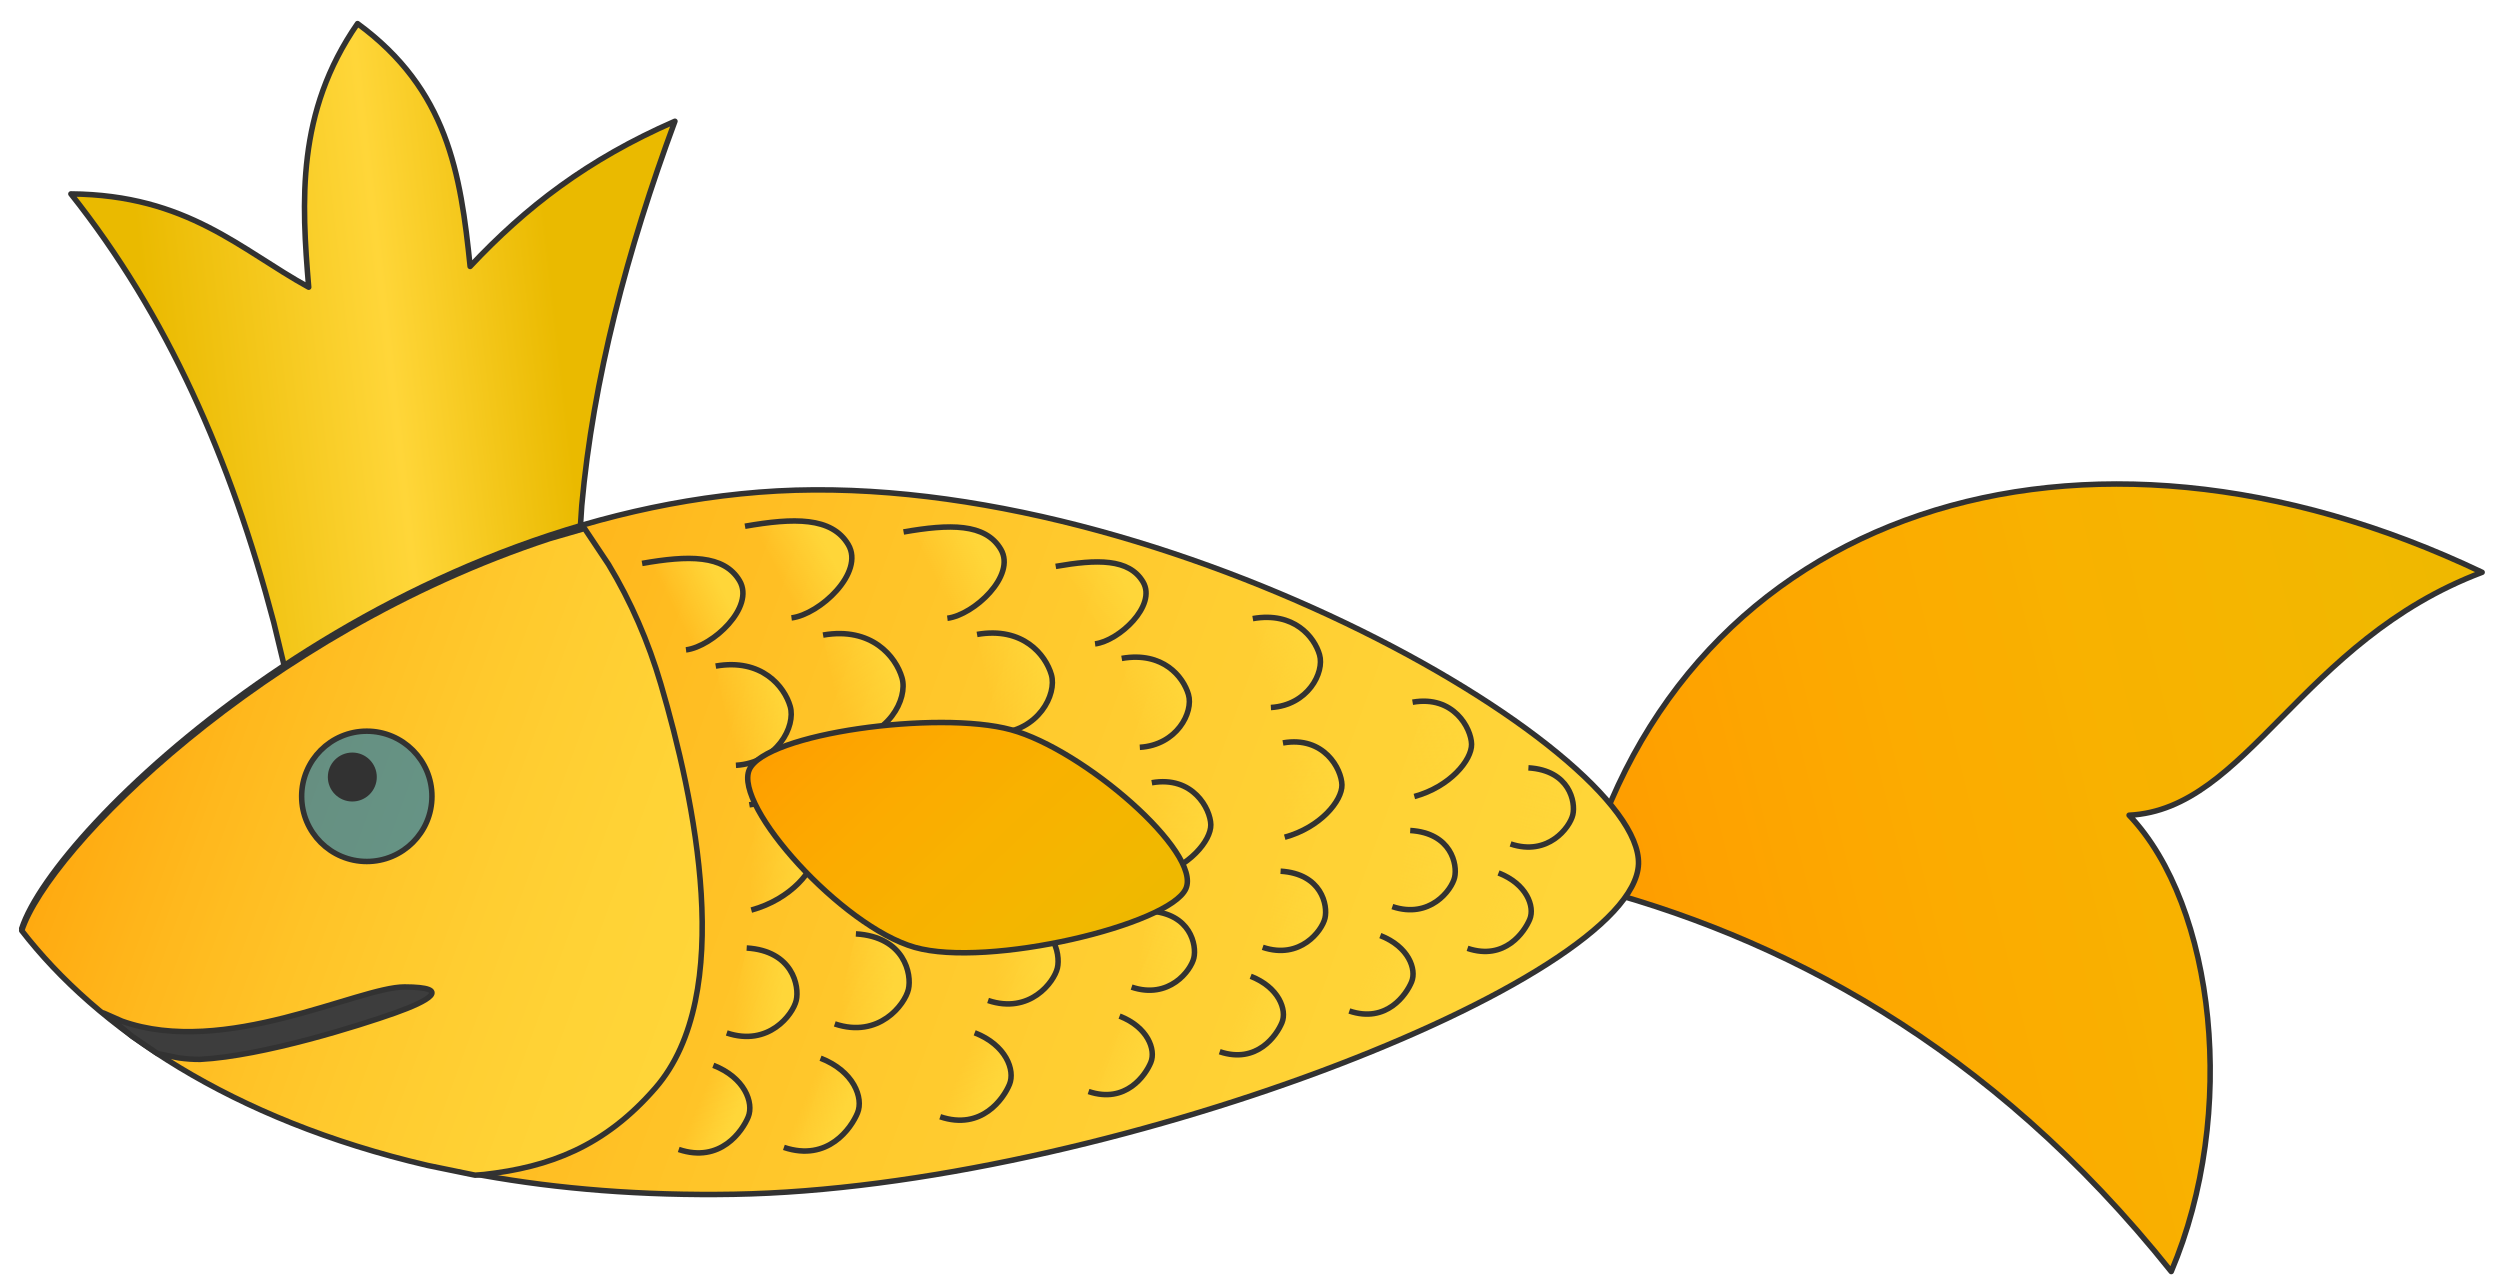 <?xml version="1.0" encoding="UTF-8"?> <svg xmlns="http://www.w3.org/2000/svg" xmlns:xlink="http://www.w3.org/1999/xlink" width="518" height="266" xml:space="preserve" overflow="hidden"> <defs> <clipPath id="clip0"> <rect x="2846" y="407" width="518" height="266"></rect> </clipPath> <linearGradient x1="-15.032" y1="121.788" x2="206.107" y2="41.3" gradientUnits="userSpaceOnUse" spreadMethod="reflect" id="fill1"> <stop offset="0" stop-color="#EABA00" stop-opacity="1"></stop> <stop offset="0.031" stop-color="#EBB900" stop-opacity="1"></stop> <stop offset="0.062" stop-color="#ECB900" stop-opacity="1"></stop> <stop offset="0.094" stop-color="#EDB900" stop-opacity="1"></stop> <stop offset="0.125" stop-color="#EEB900" stop-opacity="1"></stop> <stop offset="0.156" stop-color="#EFB800" stop-opacity="1"></stop> <stop offset="0.188" stop-color="#F0B800" stop-opacity="1"></stop> <stop offset="0.219" stop-color="#F1B800" stop-opacity="1"></stop> <stop offset="0.25" stop-color="#F2B700" stop-opacity="1"></stop> <stop offset="0.281" stop-color="#F3B600" stop-opacity="1"></stop> <stop offset="0.312" stop-color="#F4B600" stop-opacity="1"></stop> <stop offset="0.344" stop-color="#F5B500" stop-opacity="1"></stop> <stop offset="0.375" stop-color="#F6B400" stop-opacity="1"></stop> <stop offset="0.406" stop-color="#F7B300" stop-opacity="1"></stop> <stop offset="0.438" stop-color="#F7B200" stop-opacity="1"></stop> <stop offset="0.469" stop-color="#F8B200" stop-opacity="1"></stop> <stop offset="0.5" stop-color="#F9B100" stop-opacity="1"></stop> <stop offset="0.531" stop-color="#F9AF00" stop-opacity="1"></stop> <stop offset="0.562" stop-color="#FAAE00" stop-opacity="1"></stop> <stop offset="0.594" stop-color="#FBAD00" stop-opacity="1"></stop> <stop offset="0.625" stop-color="#FBAC00" stop-opacity="1"></stop> <stop offset="0.656" stop-color="#FCAB00" stop-opacity="1"></stop> <stop offset="0.688" stop-color="#FCA900" stop-opacity="1"></stop> <stop offset="0.719" stop-color="#FDA800" stop-opacity="1"></stop> <stop offset="0.75" stop-color="#FDA600" stop-opacity="1"></stop> <stop offset="0.781" stop-color="#FDA500" stop-opacity="1"></stop> <stop offset="0.812" stop-color="#FEA300" stop-opacity="1"></stop> <stop offset="0.844" stop-color="#FEA200" stop-opacity="1"></stop> <stop offset="0.875" stop-color="#FEA000" stop-opacity="1"></stop> <stop offset="0.906" stop-color="#FE9E00" stop-opacity="1"></stop> <stop offset="0.938" stop-color="#FE9C00" stop-opacity="1"></stop> <stop offset="0.969" stop-color="#FE9A00" stop-opacity="1"></stop> <stop offset="1" stop-color="#FF9900" stop-opacity="1"></stop> </linearGradient> <linearGradient x1="-0.116" y1="66.481" x2="126.104" y2="66.261" gradientUnits="userSpaceOnUse" spreadMethod="reflect" id="fill2"> <stop offset="0" stop-color="#EABA00" stop-opacity="1"></stop> <stop offset="0.23" stop-color="#EABA00" stop-opacity="1"></stop> <stop offset="0.51" stop-color="#FFD639" stop-opacity="1"></stop> <stop offset="0.9" stop-color="#EABA00" stop-opacity="1"></stop> <stop offset="1" stop-color="#EABA00" stop-opacity="1"></stop> </linearGradient> <linearGradient x1="-3.868" y1="135.373" x2="338.868" y2="10.627" gradientUnits="userSpaceOnUse" spreadMethod="reflect" id="fill3"> <stop offset="0" stop-color="#FFD639" stop-opacity="1"></stop> <stop offset="0.017" stop-color="#FFD538" stop-opacity="1"></stop> <stop offset="0.033" stop-color="#FFD538" stop-opacity="1"></stop> <stop offset="0.05" stop-color="#FFD538" stop-opacity="1"></stop> <stop offset="0.067" stop-color="#FFD538" stop-opacity="1"></stop> <stop offset="0.083" stop-color="#FFD538" stop-opacity="1"></stop> <stop offset="0.1" stop-color="#FFD538" stop-opacity="1"></stop> <stop offset="0.117" stop-color="#FFD437" stop-opacity="1"></stop> <stop offset="0.133" stop-color="#FFD437" stop-opacity="1"></stop> <stop offset="0.15" stop-color="#FFD437" stop-opacity="1"></stop> <stop offset="0.167" stop-color="#FFD337" stop-opacity="1"></stop> <stop offset="0.183" stop-color="#FFD336" stop-opacity="1"></stop> <stop offset="0.2" stop-color="#FFD336" stop-opacity="1"></stop> <stop offset="0.217" stop-color="#FFD235" stop-opacity="1"></stop> <stop offset="0.233" stop-color="#FFD235" stop-opacity="1"></stop> <stop offset="0.25" stop-color="#FFD134" stop-opacity="1"></stop> <stop offset="0.267" stop-color="#FFD034" stop-opacity="1"></stop> <stop offset="0.283" stop-color="#FFD033" stop-opacity="1"></stop> <stop offset="0.3" stop-color="#FFCF33" stop-opacity="1"></stop> <stop offset="0.317" stop-color="#FFCE32" stop-opacity="1"></stop> <stop offset="0.333" stop-color="#FFCE31" stop-opacity="1"></stop> <stop offset="0.35" stop-color="#FFCD31" stop-opacity="1"></stop> <stop offset="0.367" stop-color="#FFCC30" stop-opacity="1"></stop> <stop offset="0.383" stop-color="#FFCB2F" stop-opacity="1"></stop> <stop offset="0.4" stop-color="#FFCB2E" stop-opacity="1"></stop> <stop offset="0.417" stop-color="#FFCA2D" stop-opacity="1"></stop> <stop offset="0.433" stop-color="#FFC92D" stop-opacity="1"></stop> <stop offset="0.45" stop-color="#FFC82C" stop-opacity="1"></stop> <stop offset="0.467" stop-color="#FFC72B" stop-opacity="1"></stop> <stop offset="0.483" stop-color="#FFC62A" stop-opacity="1"></stop> <stop offset="0.5" stop-color="#FFC529" stop-opacity="1"></stop> <stop offset="0.517" stop-color="#FFC428" stop-opacity="1"></stop> <stop offset="0.533" stop-color="#FFC327" stop-opacity="1"></stop> <stop offset="0.55" stop-color="#FFC226" stop-opacity="1"></stop> <stop offset="0.567" stop-color="#FFC025" stop-opacity="1"></stop> <stop offset="0.583" stop-color="#FFBF24" stop-opacity="1"></stop> <stop offset="0.6" stop-color="#FFBE23" stop-opacity="1"></stop> <stop offset="0.617" stop-color="#FFBD21" stop-opacity="1"></stop> <stop offset="0.633" stop-color="#FFBC20" stop-opacity="1"></stop> <stop offset="0.65" stop-color="#FFBA1F" stop-opacity="1"></stop> <stop offset="0.667" stop-color="#FFB91E" stop-opacity="1"></stop> <stop offset="0.683" stop-color="#FFB81D" stop-opacity="1"></stop> <stop offset="0.7" stop-color="#FFB61B" stop-opacity="1"></stop> <stop offset="0.717" stop-color="#FFB51A" stop-opacity="1"></stop> <stop offset="0.733" stop-color="#FFB319" stop-opacity="1"></stop> <stop offset="0.75" stop-color="#FFB217" stop-opacity="1"></stop> <stop offset="0.767" stop-color="#FFB016" stop-opacity="1"></stop> <stop offset="0.783" stop-color="#FFAF14" stop-opacity="1"></stop> <stop offset="0.8" stop-color="#FFAD13" stop-opacity="1"></stop> <stop offset="0.817" stop-color="#FFAC12" stop-opacity="1"></stop> <stop offset="0.833" stop-color="#FFAA10" stop-opacity="1"></stop> <stop offset="0.85" stop-color="#FFA90E" stop-opacity="1"></stop> <stop offset="0.867" stop-color="#FFA70D" stop-opacity="1"></stop> <stop offset="0.883" stop-color="#FFA50B" stop-opacity="1"></stop> <stop offset="0.9" stop-color="#FFA30A" stop-opacity="1"></stop> <stop offset="0.917" stop-color="#FFA208" stop-opacity="1"></stop> <stop offset="0.933" stop-color="#FFA006" stop-opacity="1"></stop> <stop offset="0.95" stop-color="#FF9E05" stop-opacity="1"></stop> <stop offset="0.967" stop-color="#FF9C03" stop-opacity="1"></stop> <stop offset="0.983" stop-color="#FF9A01" stop-opacity="1"></stop> <stop offset="1" stop-color="#FF9900" stop-opacity="1"></stop> </linearGradient> <linearGradient x1="-13.286" y1="97.496" x2="154.287" y2="36.504" gradientUnits="userSpaceOnUse" spreadMethod="reflect" id="fill4"> <stop offset="0" stop-color="#FFD639" stop-opacity="1"></stop> <stop offset="0.017" stop-color="#FFD538" stop-opacity="1"></stop> <stop offset="0.033" stop-color="#FFD538" stop-opacity="1"></stop> <stop offset="0.05" stop-color="#FFD538" stop-opacity="1"></stop> <stop offset="0.067" stop-color="#FFD538" stop-opacity="1"></stop> <stop offset="0.083" stop-color="#FFD538" stop-opacity="1"></stop> <stop offset="0.1" stop-color="#FFD538" stop-opacity="1"></stop> <stop offset="0.117" stop-color="#FFD437" stop-opacity="1"></stop> <stop offset="0.133" stop-color="#FFD437" stop-opacity="1"></stop> <stop offset="0.15" stop-color="#FFD437" stop-opacity="1"></stop> <stop offset="0.167" stop-color="#FFD337" stop-opacity="1"></stop> <stop offset="0.183" stop-color="#FFD336" stop-opacity="1"></stop> <stop offset="0.2" stop-color="#FFD336" stop-opacity="1"></stop> <stop offset="0.217" stop-color="#FFD235" stop-opacity="1"></stop> <stop offset="0.233" stop-color="#FFD235" stop-opacity="1"></stop> <stop offset="0.25" stop-color="#FFD134" stop-opacity="1"></stop> <stop offset="0.267" stop-color="#FFD034" stop-opacity="1"></stop> <stop offset="0.283" stop-color="#FFD033" stop-opacity="1"></stop> <stop offset="0.3" stop-color="#FFCF33" stop-opacity="1"></stop> <stop offset="0.317" stop-color="#FFCE32" stop-opacity="1"></stop> <stop offset="0.333" stop-color="#FFCE31" stop-opacity="1"></stop> <stop offset="0.35" stop-color="#FFCD31" stop-opacity="1"></stop> <stop offset="0.367" stop-color="#FFCC30" stop-opacity="1"></stop> <stop offset="0.383" stop-color="#FFCB2F" stop-opacity="1"></stop> <stop offset="0.4" stop-color="#FFCB2E" stop-opacity="1"></stop> <stop offset="0.417" stop-color="#FFCA2D" stop-opacity="1"></stop> <stop offset="0.433" stop-color="#FFC92D" stop-opacity="1"></stop> <stop offset="0.45" stop-color="#FFC82C" stop-opacity="1"></stop> <stop offset="0.467" stop-color="#FFC72B" stop-opacity="1"></stop> <stop offset="0.483" stop-color="#FFC62A" stop-opacity="1"></stop> <stop offset="0.5" stop-color="#FFC529" stop-opacity="1"></stop> <stop offset="0.517" stop-color="#FFC428" stop-opacity="1"></stop> <stop offset="0.533" stop-color="#FFC327" stop-opacity="1"></stop> <stop offset="0.55" stop-color="#FFC226" stop-opacity="1"></stop> <stop offset="0.567" stop-color="#FFC025" stop-opacity="1"></stop> <stop offset="0.583" stop-color="#FFBF24" stop-opacity="1"></stop> <stop offset="0.6" stop-color="#FFBE23" stop-opacity="1"></stop> <stop offset="0.617" stop-color="#FFBD21" stop-opacity="1"></stop> <stop offset="0.633" stop-color="#FFBC20" stop-opacity="1"></stop> <stop offset="0.65" stop-color="#FFBA1F" stop-opacity="1"></stop> <stop offset="0.667" stop-color="#FFB91E" stop-opacity="1"></stop> <stop offset="0.683" stop-color="#FFB81D" stop-opacity="1"></stop> <stop offset="0.7" stop-color="#FFB61B" stop-opacity="1"></stop> <stop offset="0.717" stop-color="#FFB51A" stop-opacity="1"></stop> <stop offset="0.733" stop-color="#FFB319" stop-opacity="1"></stop> <stop offset="0.75" stop-color="#FFB217" stop-opacity="1"></stop> <stop offset="0.767" stop-color="#FFB016" stop-opacity="1"></stop> <stop offset="0.783" stop-color="#FFAF14" stop-opacity="1"></stop> <stop offset="0.8" stop-color="#FFAD13" stop-opacity="1"></stop> <stop offset="0.817" stop-color="#FFAC12" stop-opacity="1"></stop> <stop offset="0.833" stop-color="#FFAA10" stop-opacity="1"></stop> <stop offset="0.85" stop-color="#FFA90E" stop-opacity="1"></stop> <stop offset="0.867" stop-color="#FFA70D" stop-opacity="1"></stop> <stop offset="0.883" stop-color="#FFA50B" stop-opacity="1"></stop> <stop offset="0.9" stop-color="#FFA30A" stop-opacity="1"></stop> <stop offset="0.917" stop-color="#FFA208" stop-opacity="1"></stop> <stop offset="0.933" stop-color="#FFA006" stop-opacity="1"></stop> <stop offset="0.95" stop-color="#FF9E05" stop-opacity="1"></stop> <stop offset="0.967" stop-color="#FF9C03" stop-opacity="1"></stop> <stop offset="0.983" stop-color="#FF9A01" stop-opacity="1"></stop> <stop offset="1" stop-color="#FF9900" stop-opacity="1"></stop> </linearGradient> <linearGradient x1="-1.461" y1="2.53" x2="22.653" y2="16.453" gradientUnits="userSpaceOnUse" spreadMethod="reflect" id="fill5"> <stop offset="0" stop-color="#FFD639" stop-opacity="1"></stop> <stop offset="0.24" stop-color="#FFD639" stop-opacity="1"></stop> <stop offset="0.63" stop-color="#FFD639" stop-opacity="0"></stop> <stop offset="1" stop-color="#FFD639" stop-opacity="0"></stop> </linearGradient> <linearGradient x1="-2.393" y1="6.576" x2="18.557" y2="14.201" gradientUnits="userSpaceOnUse" spreadMethod="reflect" id="fill6"> <stop offset="0" stop-color="#FFD639" stop-opacity="1"></stop> <stop offset="0.15" stop-color="#FFD639" stop-opacity="1"></stop> <stop offset="0.74" stop-color="#FFD639" stop-opacity="0"></stop> <stop offset="1" stop-color="#FFD639" stop-opacity="0"></stop> </linearGradient> <linearGradient x1="4.7064e-05" y1="11.066" x2="14.151" y2="11.066" gradientUnits="userSpaceOnUse" spreadMethod="reflect" id="fill7"> <stop offset="0" stop-color="#FFD639" stop-opacity="1"></stop> <stop offset="0.1" stop-color="#FFD639" stop-opacity="1"></stop> <stop offset="0.93" stop-color="#FFD639" stop-opacity="0"></stop> <stop offset="1" stop-color="#FFD639" stop-opacity="0"></stop> </linearGradient> <linearGradient x1="6.33714e-05" y1="9.149" x2="14.091" y2="9.149" gradientUnits="userSpaceOnUse" spreadMethod="reflect" id="fill8"> <stop offset="0" stop-color="#FFD639" stop-opacity="1"></stop> <stop offset="0.21" stop-color="#FFD639" stop-opacity="1"></stop> <stop offset="0.92" stop-color="#FFD639" stop-opacity="0"></stop> <stop offset="1" stop-color="#FFD639" stop-opacity="0"></stop> </linearGradient> <linearGradient x1="-2.107" y1="12.509" x2="16.36" y2="5.788" gradientUnits="userSpaceOnUse" spreadMethod="reflect" id="fill9"> <stop offset="0" stop-color="#FFD639" stop-opacity="1"></stop> <stop offset="0.28" stop-color="#FFD639" stop-opacity="1"></stop> <stop offset="0.69" stop-color="#FFD639" stop-opacity="0"></stop> <stop offset="1" stop-color="#FFD639" stop-opacity="0"></stop> </linearGradient> <linearGradient x1="-1.548" y1="2.682" x2="24.009" y2="17.437" gradientUnits="userSpaceOnUse" spreadMethod="reflect" id="fill10"> <stop offset="0" stop-color="#FFD639" stop-opacity="1"></stop> <stop offset="0.24" stop-color="#FFD639" stop-opacity="1"></stop> <stop offset="0.63" stop-color="#FFD639" stop-opacity="0"></stop> <stop offset="1" stop-color="#FFD639" stop-opacity="0"></stop> </linearGradient> <linearGradient x1="-2.537" y1="6.969" x2="19.668" y2="15.051" gradientUnits="userSpaceOnUse" spreadMethod="reflect" id="fill11"> <stop offset="0" stop-color="#FFD639" stop-opacity="1"></stop> <stop offset="0.15" stop-color="#FFD639" stop-opacity="1"></stop> <stop offset="0.74" stop-color="#FFD639" stop-opacity="0"></stop> <stop offset="1" stop-color="#FFD639" stop-opacity="0"></stop> </linearGradient> <linearGradient x1="4.98796e-05" y1="11.728" x2="14.998" y2="11.728" gradientUnits="userSpaceOnUse" spreadMethod="reflect" id="fill12"> <stop offset="0" stop-color="#FFD639" stop-opacity="1"></stop> <stop offset="0.1" stop-color="#FFD639" stop-opacity="1"></stop> <stop offset="0.93" stop-color="#FFD639" stop-opacity="0"></stop> <stop offset="1" stop-color="#FFD639" stop-opacity="0"></stop> </linearGradient> <linearGradient x1="6.71708e-05" y1="9.696" x2="14.934" y2="9.696" gradientUnits="userSpaceOnUse" spreadMethod="reflect" id="fill13"> <stop offset="0" stop-color="#FFD639" stop-opacity="1"></stop> <stop offset="0.21" stop-color="#FFD639" stop-opacity="1"></stop> <stop offset="0.92" stop-color="#FFD639" stop-opacity="0"></stop> <stop offset="1" stop-color="#FFD639" stop-opacity="0"></stop> </linearGradient> <linearGradient x1="-2.233" y1="13.258" x2="17.339" y2="6.135" gradientUnits="userSpaceOnUse" spreadMethod="reflect" id="fill14"> <stop offset="0" stop-color="#FFD639" stop-opacity="1"></stop> <stop offset="0.28" stop-color="#FFD639" stop-opacity="1"></stop> <stop offset="0.69" stop-color="#FFD639" stop-opacity="0"></stop> <stop offset="1" stop-color="#FFD639" stop-opacity="0"></stop> </linearGradient> <linearGradient x1="-1.458" y1="2.525" x2="22.603" y2="16.416" gradientUnits="userSpaceOnUse" spreadMethod="reflect" id="fill15"> <stop offset="0" stop-color="#FFD639" stop-opacity="1"></stop> <stop offset="0.24" stop-color="#FFD639" stop-opacity="1"></stop> <stop offset="0.63" stop-color="#FFD639" stop-opacity="0"></stop> <stop offset="1" stop-color="#FFD639" stop-opacity="0"></stop> </linearGradient> <linearGradient x1="-2.388" y1="6.561" x2="18.516" y2="14.17" gradientUnits="userSpaceOnUse" spreadMethod="reflect" id="fill16"> <stop offset="0" stop-color="#FFD639" stop-opacity="1"></stop> <stop offset="0.15" stop-color="#FFD639" stop-opacity="1"></stop> <stop offset="0.74" stop-color="#FFD639" stop-opacity="0"></stop> <stop offset="1" stop-color="#FFD639" stop-opacity="0"></stop> </linearGradient> <linearGradient x1="4.69606e-05" y1="11.041" x2="14.12" y2="11.041" gradientUnits="userSpaceOnUse" spreadMethod="reflect" id="fill17"> <stop offset="0" stop-color="#FFD639" stop-opacity="1"></stop> <stop offset="0.1" stop-color="#FFD639" stop-opacity="1"></stop> <stop offset="0.93" stop-color="#FFD639" stop-opacity="0"></stop> <stop offset="1" stop-color="#FFD639" stop-opacity="0"></stop> </linearGradient> <linearGradient x1="6.3239e-05" y1="9.129" x2="14.06" y2="9.129" gradientUnits="userSpaceOnUse" spreadMethod="reflect" id="fill18"> <stop offset="0" stop-color="#FFD639" stop-opacity="1"></stop> <stop offset="0.21" stop-color="#FFD639" stop-opacity="1"></stop> <stop offset="0.92" stop-color="#FFD639" stop-opacity="0"></stop> <stop offset="1" stop-color="#FFD639" stop-opacity="0"></stop> </linearGradient> <linearGradient x1="-2.102" y1="12.482" x2="16.324" y2="5.775" gradientUnits="userSpaceOnUse" spreadMethod="reflect" id="fill19"> <stop offset="0" stop-color="#FFD639" stop-opacity="1"></stop> <stop offset="0.28" stop-color="#FFD639" stop-opacity="1"></stop> <stop offset="0.69" stop-color="#FFD639" stop-opacity="0"></stop> <stop offset="1" stop-color="#FFD639" stop-opacity="0"></stop> </linearGradient> <linearGradient x1="-1.309" y1="2.267" x2="20.297" y2="14.741" gradientUnits="userSpaceOnUse" spreadMethod="reflect" id="fill20"> <stop offset="0" stop-color="#FFD639" stop-opacity="1"></stop> <stop offset="0.24" stop-color="#FFD639" stop-opacity="1"></stop> <stop offset="0.63" stop-color="#FFD639" stop-opacity="0"></stop> <stop offset="1" stop-color="#FFD639" stop-opacity="0"></stop> </linearGradient> <linearGradient x1="-2.144" y1="5.892" x2="16.627" y2="12.724" gradientUnits="userSpaceOnUse" spreadMethod="reflect" id="fill21"> <stop offset="0" stop-color="#FFD639" stop-opacity="1"></stop> <stop offset="0.15" stop-color="#FFD639" stop-opacity="1"></stop> <stop offset="0.74" stop-color="#FFD639" stop-opacity="0"></stop> <stop offset="1" stop-color="#FFD639" stop-opacity="0"></stop> </linearGradient> <linearGradient x1="4.21687e-05" y1="9.915" x2="12.679" y2="9.915" gradientUnits="userSpaceOnUse" spreadMethod="reflect" id="fill22"> <stop offset="0" stop-color="#FFD639" stop-opacity="1"></stop> <stop offset="0.1" stop-color="#FFD639" stop-opacity="1"></stop> <stop offset="0.93" stop-color="#FFD639" stop-opacity="0"></stop> <stop offset="1" stop-color="#FFD639" stop-opacity="0"></stop> </linearGradient> <linearGradient x1="5.67842e-05" y1="8.197" x2="12.626" y2="8.197" gradientUnits="userSpaceOnUse" spreadMethod="reflect" id="fill23"> <stop offset="0" stop-color="#FFD639" stop-opacity="1"></stop> <stop offset="0.21" stop-color="#FFD639" stop-opacity="1"></stop> <stop offset="0.92" stop-color="#FFD639" stop-opacity="0"></stop> <stop offset="1" stop-color="#FFD639" stop-opacity="0"></stop> </linearGradient> <linearGradient x1="-1.888" y1="11.209" x2="14.659" y2="5.186" gradientUnits="userSpaceOnUse" spreadMethod="reflect" id="fill24"> <stop offset="0" stop-color="#FFD639" stop-opacity="1"></stop> <stop offset="0.28" stop-color="#FFD639" stop-opacity="1"></stop> <stop offset="0.69" stop-color="#FFD639" stop-opacity="0"></stop> <stop offset="1" stop-color="#FFD639" stop-opacity="0"></stop> </linearGradient> <linearGradient x1="-2.144" y1="5.892" x2="16.627" y2="12.724" gradientUnits="userSpaceOnUse" spreadMethod="reflect" id="fill25"> <stop offset="0" stop-color="#FFD639" stop-opacity="1"></stop> <stop offset="0.15" stop-color="#FFD639" stop-opacity="1"></stop> <stop offset="0.74" stop-color="#FFD639" stop-opacity="0"></stop> <stop offset="1" stop-color="#FFD639" stop-opacity="0"></stop> </linearGradient> <linearGradient x1="4.21687e-05" y1="9.915" x2="12.679" y2="9.915" gradientUnits="userSpaceOnUse" spreadMethod="reflect" id="fill26"> <stop offset="0" stop-color="#FFD639" stop-opacity="1"></stop> <stop offset="0.1" stop-color="#FFD639" stop-opacity="1"></stop> <stop offset="0.93" stop-color="#FFD639" stop-opacity="0"></stop> <stop offset="1" stop-color="#FFD639" stop-opacity="0"></stop> </linearGradient> <linearGradient x1="5.67842e-05" y1="8.197" x2="12.626" y2="8.197" gradientUnits="userSpaceOnUse" spreadMethod="reflect" id="fill27"> <stop offset="0" stop-color="#FFD639" stop-opacity="1"></stop> <stop offset="0.21" stop-color="#FFD639" stop-opacity="1"></stop> <stop offset="0.92" stop-color="#FFD639" stop-opacity="0"></stop> <stop offset="1" stop-color="#FFD639" stop-opacity="0"></stop> </linearGradient> <linearGradient x1="-1.888" y1="11.209" x2="14.659" y2="5.186" gradientUnits="userSpaceOnUse" spreadMethod="reflect" id="fill28"> <stop offset="0" stop-color="#FFD639" stop-opacity="1"></stop> <stop offset="0.28" stop-color="#FFD639" stop-opacity="1"></stop> <stop offset="0.69" stop-color="#FFD639" stop-opacity="0"></stop> <stop offset="1" stop-color="#FFD639" stop-opacity="0"></stop> </linearGradient> <linearGradient x1="4.21687e-05" y1="9.915" x2="12.679" y2="9.915" gradientUnits="userSpaceOnUse" spreadMethod="reflect" id="fill29"> <stop offset="0" stop-color="#FFD639" stop-opacity="1"></stop> <stop offset="0.1" stop-color="#FFD639" stop-opacity="1"></stop> <stop offset="0.93" stop-color="#FFD639" stop-opacity="0"></stop> <stop offset="1" stop-color="#FFD639" stop-opacity="0"></stop> </linearGradient> <linearGradient x1="5.67842e-05" y1="8.197" x2="12.626" y2="8.197" gradientUnits="userSpaceOnUse" spreadMethod="reflect" id="fill30"> <stop offset="0" stop-color="#FFD639" stop-opacity="1"></stop> <stop offset="0.21" stop-color="#FFD639" stop-opacity="1"></stop> <stop offset="0.92" stop-color="#FFD639" stop-opacity="0"></stop> <stop offset="1" stop-color="#FFD639" stop-opacity="0"></stop> </linearGradient> <linearGradient x1="-1.888" y1="11.209" x2="14.659" y2="5.186" gradientUnits="userSpaceOnUse" spreadMethod="reflect" id="fill31"> <stop offset="0" stop-color="#FFD639" stop-opacity="1"></stop> <stop offset="0.28" stop-color="#FFD639" stop-opacity="1"></stop> <stop offset="0.69" stop-color="#FFD639" stop-opacity="0"></stop> <stop offset="1" stop-color="#FFD639" stop-opacity="0"></stop> </linearGradient> <linearGradient x1="5.67842e-05" y1="8.197" x2="12.626" y2="8.197" gradientUnits="userSpaceOnUse" spreadMethod="reflect" id="fill32"> <stop offset="0" stop-color="#FFD639" stop-opacity="1"></stop> <stop offset="0.21" stop-color="#FFD639" stop-opacity="1"></stop> <stop offset="0.92" stop-color="#FFD639" stop-opacity="0"></stop> <stop offset="1" stop-color="#FFD639" stop-opacity="0"></stop> </linearGradient> <linearGradient x1="-1.888" y1="11.209" x2="14.659" y2="5.186" gradientUnits="userSpaceOnUse" spreadMethod="reflect" id="fill33"> <stop offset="0" stop-color="#FFD639" stop-opacity="1"></stop> <stop offset="0.28" stop-color="#FFD639" stop-opacity="1"></stop> <stop offset="0.69" stop-color="#FFD639" stop-opacity="0"></stop> <stop offset="1" stop-color="#FFD639" stop-opacity="0"></stop> </linearGradient> <linearGradient x1="-2.722" y1="42.902" x2="94.608" y2="7.477" gradientUnits="userSpaceOnUse" spreadMethod="reflect" id="fill34"> <stop offset="0" stop-color="#EABA00" stop-opacity="1"></stop> <stop offset="0.031" stop-color="#EBB900" stop-opacity="1"></stop> <stop offset="0.062" stop-color="#ECB900" stop-opacity="1"></stop> <stop offset="0.094" stop-color="#EDB900" stop-opacity="1"></stop> <stop offset="0.125" stop-color="#EEB900" stop-opacity="1"></stop> <stop offset="0.156" stop-color="#EFB800" stop-opacity="1"></stop> <stop offset="0.188" stop-color="#F0B800" stop-opacity="1"></stop> <stop offset="0.219" stop-color="#F1B800" stop-opacity="1"></stop> <stop offset="0.25" stop-color="#F2B700" stop-opacity="1"></stop> <stop offset="0.281" stop-color="#F3B600" stop-opacity="1"></stop> <stop offset="0.312" stop-color="#F4B600" stop-opacity="1"></stop> <stop offset="0.344" stop-color="#F5B500" stop-opacity="1"></stop> <stop offset="0.375" stop-color="#F6B400" stop-opacity="1"></stop> <stop offset="0.406" stop-color="#F7B300" stop-opacity="1"></stop> <stop offset="0.438" stop-color="#F7B200" stop-opacity="1"></stop> <stop offset="0.469" stop-color="#F8B200" stop-opacity="1"></stop> <stop offset="0.5" stop-color="#F9B100" stop-opacity="1"></stop> <stop offset="0.531" stop-color="#F9AF00" stop-opacity="1"></stop> <stop offset="0.562" stop-color="#FAAE00" stop-opacity="1"></stop> <stop offset="0.594" stop-color="#FBAD00" stop-opacity="1"></stop> <stop offset="0.625" stop-color="#FBAC00" stop-opacity="1"></stop> <stop offset="0.656" stop-color="#FCAB00" stop-opacity="1"></stop> <stop offset="0.688" stop-color="#FCA900" stop-opacity="1"></stop> <stop offset="0.719" stop-color="#FDA800" stop-opacity="1"></stop> <stop offset="0.75" stop-color="#FDA600" stop-opacity="1"></stop> <stop offset="0.781" stop-color="#FDA500" stop-opacity="1"></stop> <stop offset="0.812" stop-color="#FEA300" stop-opacity="1"></stop> <stop offset="0.844" stop-color="#FEA200" stop-opacity="1"></stop> <stop offset="0.875" stop-color="#FEA000" stop-opacity="1"></stop> <stop offset="0.906" stop-color="#FE9E00" stop-opacity="1"></stop> <stop offset="0.938" stop-color="#FE9C00" stop-opacity="1"></stop> <stop offset="0.969" stop-color="#FE9A00" stop-opacity="1"></stop> <stop offset="1" stop-color="#FF9900" stop-opacity="1"></stop> </linearGradient> </defs> <g clip-path="url(#clip0)" transform="translate(-2846 -407)"> <path d="M191.075 28.646C163.026 59.784 139.161 102.975 134.124 163.088 104.371 143.617 84.38 105.139 88.796 79.641 67.798 92.236 39.129 69.365 0 78.482 46.955-0.483 129.94-24.976 191.075 28.646Z" stroke="#323232" stroke-width="1.146" stroke-linecap="butt" stroke-linejoin="round" stroke-miterlimit="10" stroke-opacity="1" fill="url(#fill1)" fill-rule="evenodd" transform="matrix(-0.831 0.556 0.556 0.831 3316.66 460.362)"></path> <path d="M62.994 0C77.716 16.767 78.724 35.388 79.266 53.081 92.283 43.887 102.046 31.215 125.989 28.279 109.107 55.39 99.344 86.582 94.364 121.235L92.952 132.743 82.059 127.119C69.499 121.092 55.931 115.971 41.648 112.406L29.204 109.815 28.234 104.444C22.916 78.779 12.882 53.004 0 27.584 18.906 33.379 32.698 41.723 45.56 52.618 45.328 33.224 46.025 15.685 62.994 0Z" stroke="#323232" stroke-width="1.146" stroke-linecap="butt" stroke-linejoin="round" stroke-miterlimit="10" stroke-opacity="1" fill="url(#fill2)" fill-rule="evenodd" transform="matrix(-0.994 0.114 0.114 0.994 2982.7 404.707)"></path> <path d="M182.226 0.479C262.647 6.882 328.214 69.925 335 90.892 312.257 120.378 263.684 147.255 187.439 145.955 111.193 144.654 0.873 101.768 0.004 77.522-0.751 53.541 101.805-5.924 182.226 0.479Z" stroke="#323232" stroke-width="1.146" stroke-linecap="butt" stroke-linejoin="round" stroke-miterlimit="10" stroke-opacity="1" fill="url(#fill3)" fill-rule="evenodd" transform="matrix(-1 0 0 1 3185.5 508.5)"></path> <path d="M24.38 0 31.647 2.102C91.186 21.678 135.488 66.346 141 83.327 125.37 103.534 97.536 122.511 56.899 131.977L47.045 134 45.207 133.857C31.636 132.306 20.28 128.101 9.725 115.965-7.164 96.547 1.648 55.822 8.566 32.281 11.16 23.454 14.776 15.135 19.419 7.442Z" stroke="#323232" stroke-width="1.146" stroke-linecap="butt" stroke-linejoin="round" stroke-miterlimit="10" stroke-opacity="1" fill="url(#fill4)" fill-rule="evenodd" transform="matrix(-1 0 0 1 2991.5 516.5)"></path> <path d="M0 13.5C-3.43748e-15 6.044 6.044 0 13.5 0 20.956-3.43744e-15 27 6.044 27 13.5 27 20.956 20.956 27 13.5 27 6.044 27-5.15622e-15 20.956 0 13.5Z" stroke="#323232" stroke-width="1.146" stroke-linecap="butt" stroke-linejoin="round" stroke-miterlimit="10" stroke-opacity="1" fill="#0070C0" fill-rule="evenodd" fill-opacity="0.6" transform="matrix(-1 0 0 1 2935.5 558.5)"></path> <path d="M0 4.5C-1.14581e-15 2.015 2.015 0 4.5 0 6.985-1.14581e-15 9 2.015 9 4.5 9 6.985 6.985 9 4.5 9 2.015 9-1.71872e-15 6.985 0 4.5Z" stroke="#323232" stroke-width="1.146" stroke-linecap="butt" stroke-linejoin="round" stroke-miterlimit="10" stroke-opacity="1" fill="#323232" fill-rule="evenodd" fill-opacity="1" transform="matrix(-1 0 0 1 2923.5 563.5)"></path> <path d="M21.193 1.587C11.766-0.587 4.365-1.18 0.841 4.091-2.683 9.362 5.665 17.994 11.149 18.983" stroke="#323232" stroke-width="1.146" stroke-linecap="butt" stroke-linejoin="round" stroke-miterlimit="10" stroke-opacity="1" fill="url(#fill5)" fill-rule="evenodd" transform="matrix(-0.999 -0.054 -0.054 0.999 3000.3 523.294)"></path> <path d="M16.164 0.483C6.737-1.692 1.715 3.953 0.306 7.994-1.104 12.036 2.354 19.789 10.878 20.777" stroke="#323232" stroke-width="1.146" stroke-linecap="butt" stroke-linejoin="round" stroke-miterlimit="10" stroke-opacity="1" fill="url(#fill6)" fill-rule="evenodd" transform="matrix(-0.999 -0.054 -0.054 0.999 3010.47 545.403)"></path> <path d="M14.151 0.388C4.724-1.786 0.275 5.725 0.011 9.349-0.254 12.973 4.438 19.43 12.565 22.132" stroke="#323232" stroke-width="1.146" stroke-linecap="butt" stroke-linejoin="round" stroke-miterlimit="10" stroke-opacity="1" fill="url(#fill7)" fill-rule="evenodd" transform="matrix(-0.999 -0.054 -0.054 0.999 3015.42 574.138)"></path> <path d="M10.92 0C1.361 0.066-0.445 7.314 0.083 10.279 0.612 13.244 5.303 20.229 14.091 17.79" stroke="#323232" stroke-width="1.146" stroke-linecap="butt" stroke-linejoin="round" stroke-miterlimit="10" stroke-opacity="1" fill="url(#fill8)" fill-rule="evenodd" transform="matrix(-0.999 -0.054 -0.054 0.999 3011.62 604.017)"></path> <path d="M8.042 0C1.39 2.174-0.79 7.314 0.245 10.279 1.28 13.244 5.465 20.229 14.253 17.79" stroke="#323232" stroke-width="1.146" stroke-linecap="butt" stroke-linejoin="round" stroke-miterlimit="10" stroke-opacity="1" fill="url(#fill9)" fill-rule="evenodd" transform="matrix(-0.999 -0.054 -0.054 0.999 3001.83 628.168)"></path> <path d="M22.46 1.682C12.47-0.622 4.626-1.251 0.891 4.336-2.844 9.923 6.003 19.071 11.816 20.118" stroke="#323232" stroke-width="1.146" stroke-linecap="butt" stroke-linejoin="round" stroke-miterlimit="10" stroke-opacity="1" fill="url(#fill10)" fill-rule="evenodd" transform="matrix(-0.999 -0.054 -0.054 0.999 3022.89 515.569)"></path> <path d="M17.131 0.512C7.14-1.793 1.818 4.189 0.324 8.473-1.17 12.756 2.495 20.973 11.529 22.02" stroke="#323232" stroke-width="1.146" stroke-linecap="butt" stroke-linejoin="round" stroke-miterlimit="10" stroke-opacity="1" fill="url(#fill11)" fill-rule="evenodd" transform="matrix(-0.999 -0.054 -0.054 0.999 3033.68 539.002)"></path> <path d="M14.998 0.411C5.007-1.893 0.291 6.068 0.011 9.909-0.269 13.749 4.703 20.593 13.317 23.456" stroke="#323232" stroke-width="1.146" stroke-linecap="butt" stroke-linejoin="round" stroke-miterlimit="10" stroke-opacity="1" fill="url(#fill12)" fill-rule="evenodd" transform="matrix(-0.999 -0.054 -0.054 0.999 3038.92 569.457)"></path> <path d="M11.573 0C1.442 0.07-0.472 7.752 0.088 10.894 0.648 14.037 5.62 21.439 14.934 18.855" stroke="#323232" stroke-width="1.146" stroke-linecap="butt" stroke-linejoin="round" stroke-miterlimit="10" stroke-opacity="1" fill="url(#fill13)" fill-rule="evenodd" transform="matrix(-0.999 -0.054 -0.054 0.999 3034.9 601.122)"></path> <path d="M8.523 0C1.473 2.305-0.837 7.752 0.26 10.894 1.357 14.037 5.792 21.439 15.106 18.855" stroke="#323232" stroke-width="1.146" stroke-linecap="butt" stroke-linejoin="round" stroke-miterlimit="10" stroke-opacity="1" fill="url(#fill14)" fill-rule="evenodd" transform="matrix(-0.999 -0.054 -0.054 0.999 3024.53 626.719)"></path> <path d="M21.146 1.584C11.74-0.586 4.355-1.177 0.839 4.082-2.677 9.342 5.652 17.955 11.124 18.941" stroke="#323232" stroke-width="1.146" stroke-linecap="butt" stroke-linejoin="round" stroke-miterlimit="10" stroke-opacity="1" fill="url(#fill15)" fill-rule="evenodd" transform="matrix(-0.999 -0.054 -0.054 0.999 3054.43 516.782)"></path> <path d="M16.128 0.482C6.722-1.688 1.712 3.944 0.305 7.977-1.102 12.009 2.349 19.745 10.854 20.731" stroke="#323232" stroke-width="1.146" stroke-linecap="butt" stroke-linejoin="round" stroke-miterlimit="10" stroke-opacity="1" fill="url(#fill16)" fill-rule="evenodd" transform="matrix(-0.999 -0.054 -0.054 0.999 3064.58 538.843)"></path> <path d="M14.12 0.387C4.714-1.782 0.274 5.712 0.011 9.328-0.253 12.944 4.428 19.388 12.537 22.083" stroke="#323232" stroke-width="1.146" stroke-linecap="butt" stroke-linejoin="round" stroke-miterlimit="10" stroke-opacity="1" fill="url(#fill17)" fill-rule="evenodd" transform="matrix(-0.999 -0.054 -0.054 0.999 3069.52 567.515)"></path> <path d="M10.896 0C1.358 0.066-0.444 7.298 0.083 10.256 0.61 13.215 5.291 20.184 14.06 17.751" stroke="#323232" stroke-width="1.146" stroke-linecap="butt" stroke-linejoin="round" stroke-miterlimit="10" stroke-opacity="1" fill="url(#fill18)" fill-rule="evenodd" transform="matrix(-0.999 -0.054 -0.054 0.999 3065.73 597.327)"></path> <path d="M8.024 0C1.387 2.17-0.788 7.298 0.244 10.256 1.277 13.215 5.453 20.184 14.222 17.751" stroke="#323232" stroke-width="1.146" stroke-linecap="butt" stroke-linejoin="round" stroke-miterlimit="10" stroke-opacity="1" fill="url(#fill19)" fill-rule="evenodd" transform="matrix(-0.999 -0.054 -0.054 0.999 3055.97 621.426)"></path> <path d="M18.988 1.422C10.542-0.526 3.911-1.057 0.754 3.666-2.404 8.389 5.075 16.123 9.989 17.008" stroke="#323232" stroke-width="1.146" stroke-linecap="butt" stroke-linejoin="round" stroke-miterlimit="10" stroke-opacity="1" fill="url(#fill20)" fill-rule="evenodd" transform="matrix(-0.999 -0.054 -0.054 0.999 3083.79 523.961)"></path> <path d="M14.483 0.433C6.036-1.516 1.537 3.542 0.274 7.163-0.989 10.784 2.109 17.731 9.747 18.616" stroke="#323232" stroke-width="1.146" stroke-linecap="butt" stroke-linejoin="round" stroke-miterlimit="10" stroke-opacity="1" fill="url(#fill21)" fill-rule="evenodd" transform="matrix(-0.999 -0.054 -0.054 0.999 3092.91 543.771)"></path> <path d="M12.679 0.348C4.233-1.601 0.246 5.13 0.01 8.377-0.227 11.624 3.976 17.41 11.258 19.83" stroke="#323232" stroke-width="1.146" stroke-linecap="butt" stroke-linejoin="round" stroke-miterlimit="10" stroke-opacity="1" fill="url(#fill22)" fill-rule="evenodd" transform="matrix(-0.999 -0.054 -0.054 0.999 3097.34 569.518)"></path> <path d="M9.784 0C1.219 0.059-0.399 6.553 0.075 9.21 0.548 11.867 4.752 18.125 12.626 15.94" stroke="#323232" stroke-width="1.146" stroke-linecap="butt" stroke-linejoin="round" stroke-miterlimit="10" stroke-opacity="1" fill="url(#fill23)" fill-rule="evenodd" transform="matrix(-0.999 -0.054 -0.054 0.999 3093.94 596.288)"></path> <path d="M7.206 0C1.246 1.948-0.708 6.553 0.219 9.21 1.147 11.867 4.897 18.125 12.771 15.94" stroke="#323232" stroke-width="1.146" stroke-linecap="butt" stroke-linejoin="round" stroke-miterlimit="10" stroke-opacity="1" fill="url(#fill24)" fill-rule="evenodd" transform="matrix(-0.999 -0.054 -0.054 0.999 3085.17 617.929)"></path> <path d="M14.483 0.433C6.036-1.516 1.537 3.542 0.274 7.163-0.989 10.784 2.109 17.731 9.747 18.616" stroke="#323232" stroke-width="1.146" stroke-linecap="butt" stroke-linejoin="round" stroke-miterlimit="10" stroke-opacity="1" fill="url(#fill25)" fill-rule="evenodd" transform="matrix(-0.999 -0.054 -0.054 0.999 3120.07 535.524)"></path> <path d="M12.679 0.348C4.233-1.601 0.246 5.13 0.01 8.377-0.227 11.624 3.976 17.41 11.258 19.83" stroke="#323232" stroke-width="1.146" stroke-linecap="butt" stroke-linejoin="round" stroke-miterlimit="10" stroke-opacity="1" fill="url(#fill26)" fill-rule="evenodd" transform="matrix(-0.999 -0.054 -0.054 0.999 3124.51 561.27)"></path> <path d="M9.784 0C1.219 0.059-0.399 6.553 0.075 9.21 0.548 11.867 4.752 18.125 12.626 15.94" stroke="#323232" stroke-width="1.146" stroke-linecap="butt" stroke-linejoin="round" stroke-miterlimit="10" stroke-opacity="1" fill="url(#fill27)" fill-rule="evenodd" transform="matrix(-0.999 -0.054 -0.054 0.999 3121.11 588.041)"></path> <path d="M7.206 0C1.246 1.948-0.708 6.553 0.219 9.21 1.147 11.867 4.897 18.125 12.771 15.94" stroke="#323232" stroke-width="1.146" stroke-linecap="butt" stroke-linejoin="round" stroke-miterlimit="10" stroke-opacity="1" fill="url(#fill28)" fill-rule="evenodd" transform="matrix(-0.999 -0.054 -0.054 0.999 3112.34 609.681)"></path> <path d="M12.679 0.348C4.233-1.601 0.246 5.13 0.01 8.377-0.227 11.624 3.976 17.41 11.258 19.83" stroke="#323232" stroke-width="1.146" stroke-linecap="butt" stroke-linejoin="round" stroke-miterlimit="10" stroke-opacity="1" fill="url(#fill29)" fill-rule="evenodd" transform="matrix(-0.999 -0.054 -0.054 0.999 3151.37 552.834)"></path> <path d="M9.784 0C1.219 0.059-0.399 6.553 0.075 9.21 0.548 11.867 4.752 18.125 12.626 15.94" stroke="#323232" stroke-width="1.146" stroke-linecap="butt" stroke-linejoin="round" stroke-miterlimit="10" stroke-opacity="1" fill="url(#fill30)" fill-rule="evenodd" transform="matrix(-0.999 -0.054 -0.054 0.999 3147.97 579.605)"></path> <path d="M7.206 0C1.246 1.948-0.708 6.553 0.219 9.21 1.147 11.867 4.897 18.125 12.771 15.94" stroke="#323232" stroke-width="1.146" stroke-linecap="butt" stroke-linejoin="round" stroke-miterlimit="10" stroke-opacity="1" fill="url(#fill31)" fill-rule="evenodd" transform="matrix(-0.999 -0.054 -0.054 0.999 3139.2 601.245)"></path> <path d="M9.784 0C1.219 0.059-0.399 6.553 0.075 9.21 0.548 11.867 4.752 18.125 12.626 15.94" stroke="#323232" stroke-width="1.146" stroke-linecap="butt" stroke-linejoin="round" stroke-miterlimit="10" stroke-opacity="1" fill="url(#fill32)" fill-rule="evenodd" transform="matrix(-0.999 -0.054 -0.054 0.999 3172.46 566.625)"></path> <path d="M7.206 0C1.246 1.948-0.708 6.553 0.219 9.21 1.147 11.867 4.897 18.125 12.771 15.94" stroke="#323232" stroke-width="1.146" stroke-linecap="butt" stroke-linejoin="round" stroke-miterlimit="10" stroke-opacity="1" fill="url(#fill33)" fill-rule="evenodd" transform="matrix(-0.999 -0.054 -0.054 0.999 3163.69 588.265)"></path> <path d="M0.004 13.777C0.421 5.571 31.88-2.427 47.193 0.689 62.506 3.805 92.299 24.269 91.882 32.475 91.466 40.681 60.162 52.887 44.693 49.926 29.224 46.966-0.412 21.983 0.004 13.777Z" stroke="#323232" stroke-width="1.146" stroke-linecap="butt" stroke-linejoin="round" stroke-miterlimit="10" stroke-opacity="1" fill="url(#fill34)" fill-rule="evenodd" transform="matrix(-0.893 -0.45 -0.45 0.893 3097.92 578.82)"></path> <path d="M5.686 5.46724e-05C15.167-0.026 42.989 14.696 64.239 7.074L68 5.415 62.041 10.279 56.829 13.815 52.456 14.694C50.938 14.906 49.449 15.014 48.025 14.999 34.912 14.316 14.775 7.904 7.718 5.405 0.662 2.905-4.427 0.027 5.686 5.46724e-05Z" stroke="#323232" stroke-width="1.146" stroke-linecap="butt" stroke-linejoin="round" stroke-miterlimit="10" stroke-opacity="1" fill="#3D3D3D" fill-rule="evenodd" fill-opacity="1" transform="matrix(-1 0 0 1 2935.5 611.5)"></path> </g> </svg> 